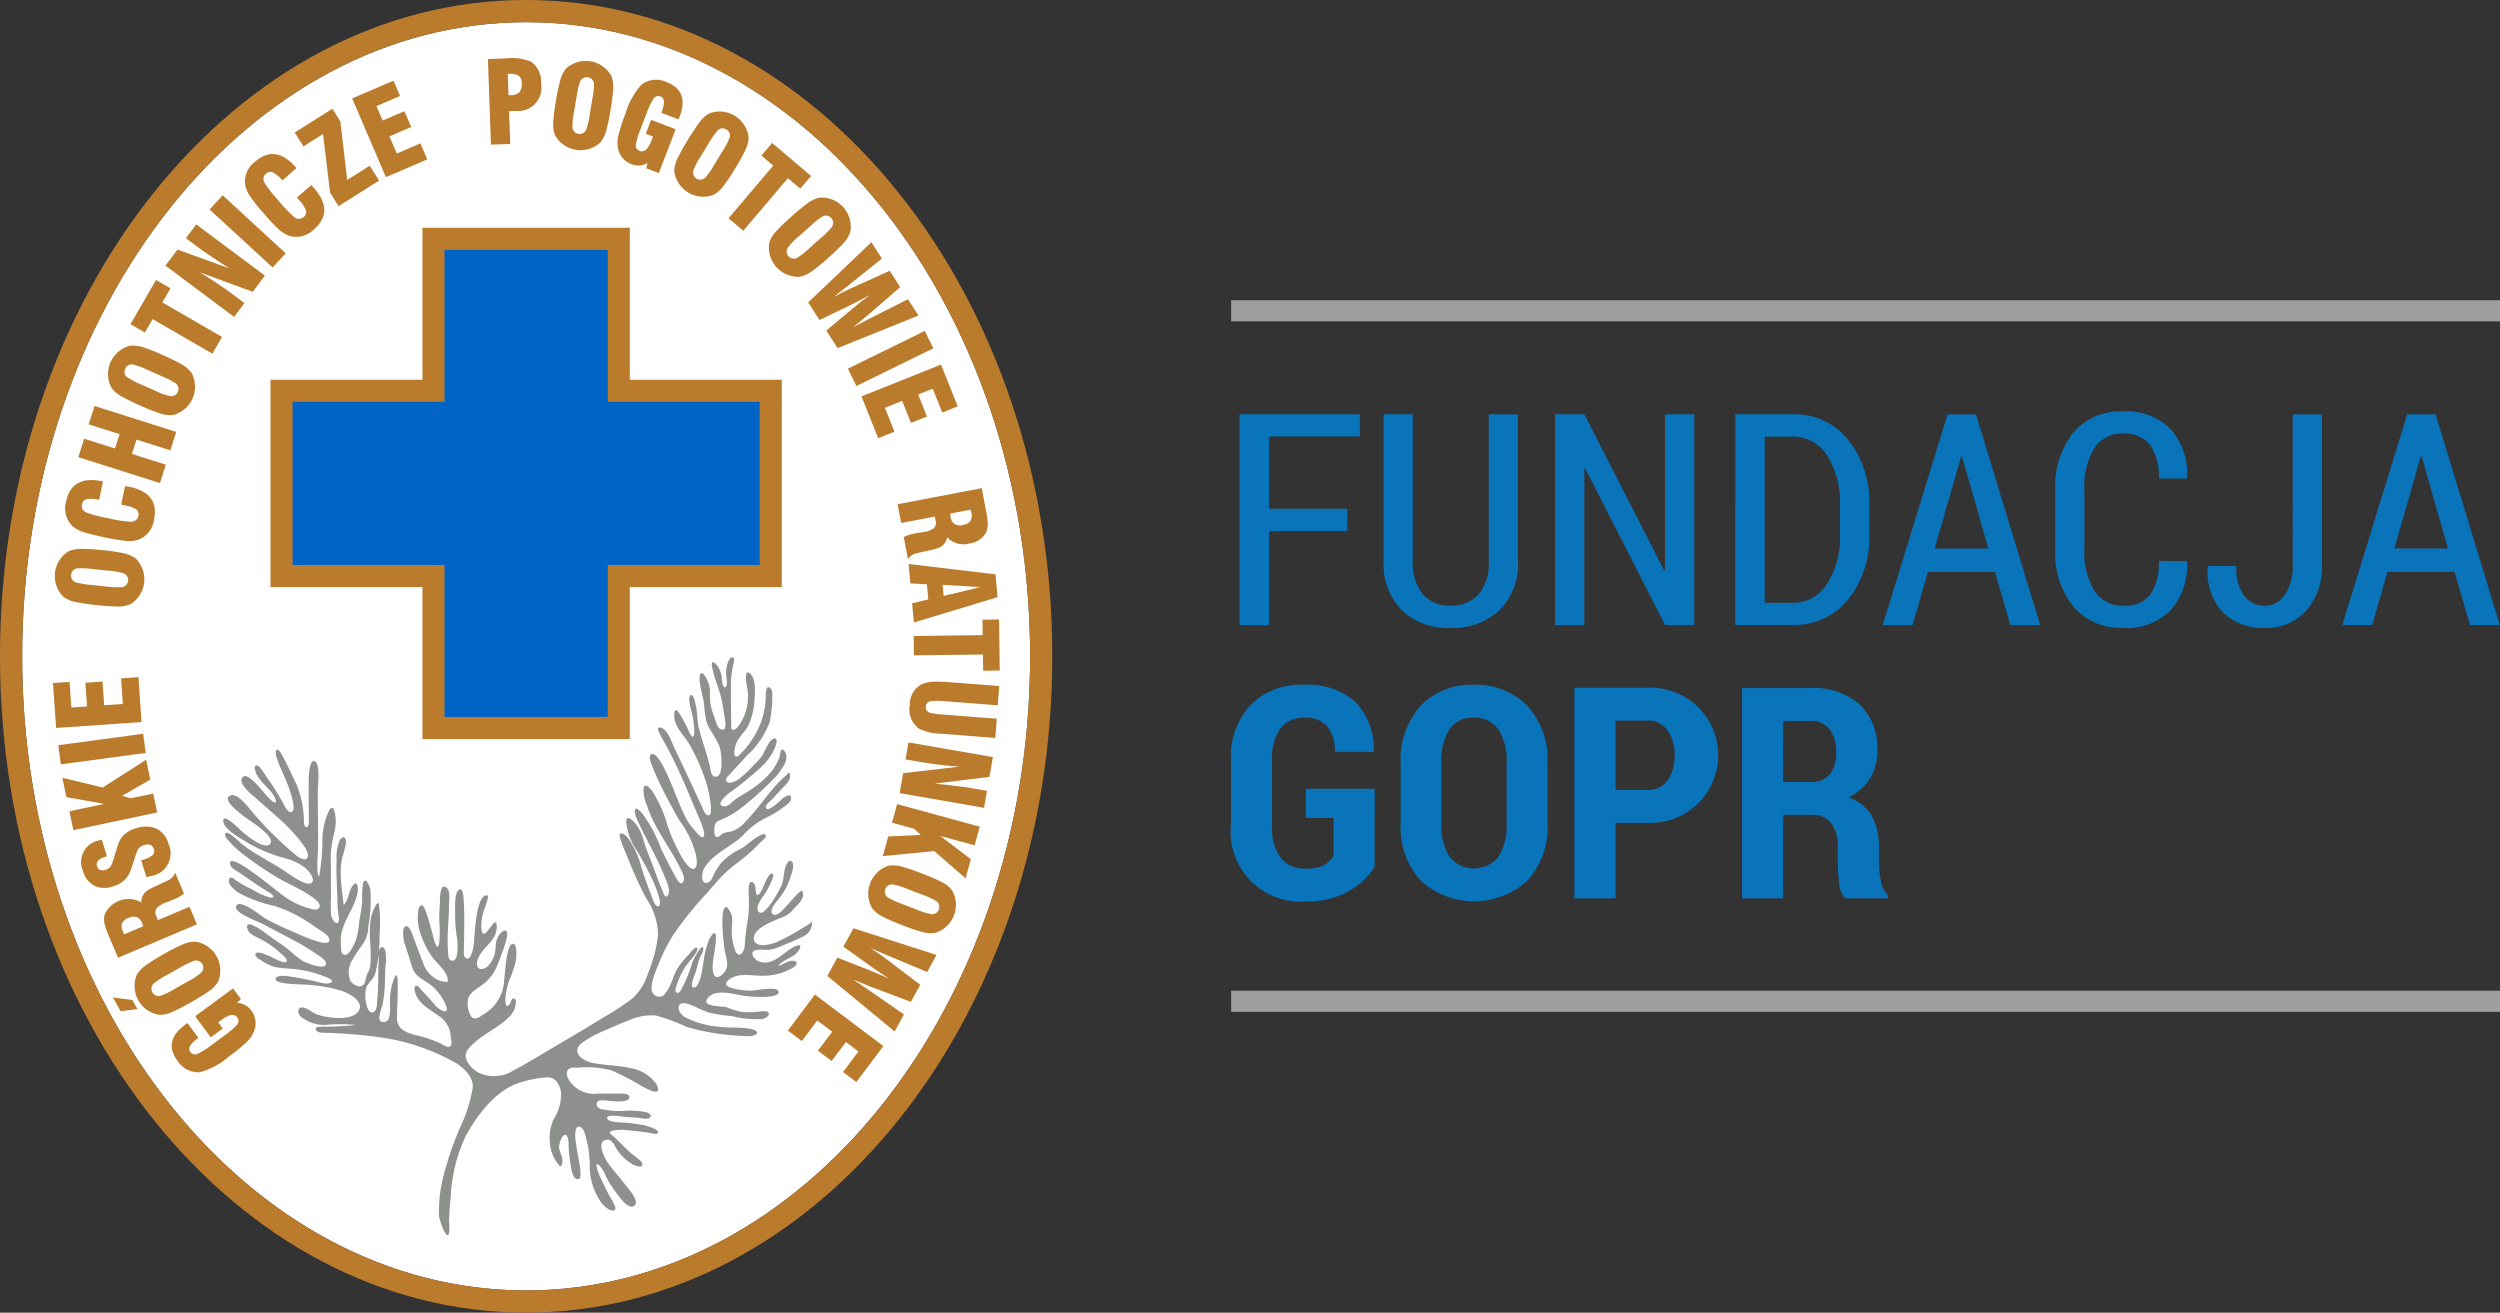 <svg xmlns="http://www.w3.org/2000/svg" width="202.457" height="106.301" viewBox="0 0 202.457 106.301">
  <rect x="0" y="0" width="202.457" height="106.301" fill="#333333" stroke="none"/>
  <g id="Group_2473" data-name="Group 2473" transform="translate(-219.586 -196.132)">
    <path id="Path_3859" data-name="Path 3859" d="M264,199.735c22.5,0,40.813,23.037,40.813,51.354S286.5,302.443,264,302.443s-40.813-23.037-40.813-51.354S241.5,199.735,264,199.735" transform="translate(-1.806 -1.807)" fill="#fff"/>
    <path id="Path_3860" data-name="Path 3860" d="M277.626,274.539V262.233H265.321V247.228h12.305V234.922h15v12.305h12.305v15.006H292.631v12.305Z" transform="translate(-22.934 -19.452)" fill="#0063c6"/>
    <path id="Path_3861" data-name="Path 3861" d="M290.836,234.917v12.305h12.306v13.217H290.836v12.306H277.62V260.439H265.314V247.222H277.62V234.917Zm1.789-1.788H275.832v12.305H263.526v16.794h12.306v12.306h16.793V262.228h12.306V245.434H292.625Z" transform="translate(-22.034 -18.552)" fill="#bb7b2c"/>
    <path id="Path_3862" data-name="Path 3862" d="M262.194,197.929c22.5,0,40.813,23.036,40.813,51.354s-18.308,51.353-40.813,51.353-40.813-23.037-40.813-51.353,18.309-51.354,40.813-51.354m0-1.8c-23.532,0-42.608,23.8-42.608,53.151s19.076,53.15,42.608,53.15,42.609-23.8,42.609-53.15S285.727,196.132,262.194,196.132Z" fill="#bb7b2c"/>
    <path id="Path_3863" data-name="Path 3863" d="M252.436,356.68l.641.865-.307.315a1.439,1.439,0,0,1,1.138.607,1.7,1.7,0,0,1,.315,1.448,2.414,2.414,0,0,1-.687,1.118,13.736,13.736,0,0,1-1.437,1.174,5.9,5.9,0,0,1-2.335,1.264,1.974,1.974,0,0,1-1.819-.922q-1.179-1.593.6-2.91l.1-.077a1.141,1.141,0,0,0,.108-.07l.883,1.193-.067.05c-.6.446-.8.81-.591,1.091a.484.484,0,0,0,.64.135,6.539,6.539,0,0,0,1.145-.737l.936-.693a6.787,6.787,0,0,0,1.029-.861.471.471,0,0,0,.061-.632q-.36-.485-1.264.184c-.119.088-.21.16-.277.216l.364.493-.971.719-1.264-1.707Z" transform="translate(-13.984 -80.508)" fill="#bb7b2c"/>
    <path id="Path_3864" data-name="Path 3864" d="M237.925,353.609l1.569.207.415.735-1.354.172Zm4.119-3.51a15.635,15.635,0,0,1,1.469-.758,2.693,2.693,0,0,1,1.1-.252,2.372,2.372,0,0,1,1.832,3.243,2.611,2.611,0,0,1-.779.8,22.175,22.175,0,0,1-2.892,1.633,2.6,2.6,0,0,1-1.085.255,2.371,2.371,0,0,1-1.832-3.244,2.691,2.691,0,0,1,.784-.809A15.687,15.687,0,0,1,242.044,350.1Zm1.334,1.085-1.093.617a6.09,6.09,0,0,0-1.069.695.588.588,0,0,0,.555.984,6.194,6.194,0,0,0,1.148-.557l1.092-.617a5.571,5.571,0,0,0,1.065-.7.582.582,0,0,0-.551-.975A6.144,6.144,0,0,0,243.378,351.185Z" transform="translate(-9.196 -76.701)" fill="#bb7b2c"/>
    <path id="Path_3865" data-name="Path 3865" d="M242.253,337.9l.713,1.688a3.641,3.641,0,0,1-.839.48q-.153.065-.373.148t-.288.112a1.728,1.728,0,0,0-.734.479.638.638,0,0,0,0,.632l.124.3,2.557-1.081.6,1.424-6.389,2.7-.685-1.621a8.327,8.327,0,0,1-.389-1.061,1.579,1.579,0,0,1-.005-.819,2.112,2.112,0,0,1,2.971-.977,1.179,1.179,0,0,1,.317-.838,4.052,4.052,0,0,1,.863-.491q.93-.431,1.02-.479a1.069,1.069,0,0,0,.531-.592m-3.8,3.671a.829.829,0,0,0-.507.436,1.012,1.012,0,0,0,.1.7c.005.017.019.047.037.091a.7.7,0,0,1,.047.086l1.554-.658c-.009-.021-.021-.051-.038-.09s-.023-.077-.029-.093a.95.95,0,0,0-.454-.552A.939.939,0,0,0,238.457,341.574Z" transform="translate(-8.481 -71.092)" fill="#bb7b2c"/>
    <path id="Path_3866" data-name="Path 3866" d="M237.209,330.551a2.279,2.279,0,0,1,1.686.023,1.93,1.93,0,0,1,.977,1.257,1.842,1.842,0,0,1-1.436,2.573c-.076.023-.2.056-.366.095l-.422-1.367.194-.06a1.865,1.865,0,0,0,.726-.354.455.455,0,0,0,.1-.5c-.1-.34-.369-.445-.792-.314a.855.855,0,0,0-.528.423,7.07,7.07,0,0,0-.259.741q-.2.639-.29.861a2.343,2.343,0,0,1-.339.626,2.194,2.194,0,0,1-1.1.693,1.958,1.958,0,0,1-1.517-.062,1.863,1.863,0,0,1-.906-1.181,1.788,1.788,0,0,1,1.308-2.488l.106-.033a1.05,1.05,0,0,0,.108-.024l.414,1.342-.078.024q-.882.272-.725.782.144.468.718.291a.764.764,0,0,0,.474-.435q.053-.11.269-.818c.137-.452.222-.727.257-.824a2.018,2.018,0,0,1,.362-.642,2.229,2.229,0,0,1,1.06-.634" transform="translate(-6.629 -67.331)" fill="#bb7b2c"/>
    <path id="Path_3867" data-name="Path 3867" d="M236.5,319.539l.338,1.61-2.285,1.318.719.194,1.8-.381.323,1.531-6.787,1.432-.323-1.531,2.816-.594-3.056-.546L229.718,321l3.268.792Z" transform="translate(-5.081 -61.883)" fill="#bb7b2c"/>
    <rect id="Rectangle_3133" data-name="Rectangle 3133" width="6.936" height="1.565" transform="translate(224.304 256.481) rotate(-7.686)" fill="#bb7b2c"/>
    <path id="Path_3868" data-name="Path 3868" d="M235.114,306.125l.252,3.636-6.92.48-.252-3.637,1.343-.093.143,2.075,1.27-.088-.133-1.916,1.389-.1.133,1.916,1.509-.1-.143-2.075Z" transform="translate(-4.317 -55.157)" fill="#bb7b2c"/>
    <path id="Path_3869" data-name="Path 3869" d="M232.349,285.378a15.7,15.7,0,0,1,1.635.237,2.681,2.681,0,0,1,1.038.432,2.371,2.371,0,0,1-.394,3.7,2.6,2.6,0,0,1-1.1.2,22.116,22.116,0,0,1-3.3-.351,2.6,2.6,0,0,1-1.031-.422,2.371,2.371,0,0,1,.394-3.7,2.687,2.687,0,0,1,1.107-.2,15.691,15.691,0,0,1,1.649.113m.454,1.657-1.247-.133a6.108,6.108,0,0,0-1.275-.054.588.588,0,0,0-.119,1.123,6.213,6.213,0,0,0,1.257.214l1.248.133a5.626,5.626,0,0,0,1.274.046.582.582,0,0,0,.119-1.114A6.057,6.057,0,0,0,232.8,287.035Z" transform="translate(-4.459 -44.696)" fill="#bb7b2c"/>
    <path id="Path_3870" data-name="Path 3870" d="M235.376,274.658q2.448.508,2.006,2.641a2.037,2.037,0,0,1-1.264,1.644,2.584,2.584,0,0,1-1.111.087,22.021,22.021,0,0,1-3.252-.674,2.592,2.592,0,0,1-.985-.521,2,2,0,0,1-.512-1.986q.446-2.15,2.921-1.637l.063.013-.308,1.489a2.546,2.546,0,0,0-1-.052.508.508,0,0,0-.391.428.563.563,0,0,0,.4.664,9.379,9.379,0,0,0,1.617.427l.127.026a11.6,11.6,0,0,0,1.749.281q.578-.008.669-.452a.5.5,0,0,0-.186-.556,2.5,2.5,0,0,0-.9-.315l-.3-.061.312-1.506q.12.016.345.062" transform="translate(-5.319 -39.104)" fill="#bb7b2c"/>
    <path id="Path_3871" data-name="Path 3871" d="M240.237,264.183l-.473,1.492-2.744-.869-.368,1.161,2.743.869-.472,1.492-6.613-2.1.472-1.492,2.5.791.368-1.161-2.5-.791.473-1.491Z" transform="translate(-6.381 -33.074)" fill="#bb7b2c"/>
    <path id="Path_3872" data-name="Path 3872" d="M241.51,253.032a15.836,15.836,0,0,1,1.485.724,2.687,2.687,0,0,1,.857.728,2.371,2.371,0,0,1-1.5,3.408,2.618,2.618,0,0,1-1.1-.148,16.1,16.1,0,0,1-1.544-.615,15.832,15.832,0,0,1-1.493-.728,2.6,2.6,0,0,1-.854-.716,2.372,2.372,0,0,1,1.506-3.408,2.716,2.716,0,0,1,1.117.144,15.852,15.852,0,0,1,1.535.61m-.073,1.717-1.147-.507a6.075,6.075,0,0,0-1.2-.441.541.541,0,0,0-.618.349.535.535,0,0,0,.161.684,6.257,6.257,0,0,0,1.133.588l1.147.507a5.57,5.57,0,0,0,1.2.433.582.582,0,0,0,.453-1.025A6.145,6.145,0,0,0,241.437,254.749Z" transform="translate(-8.75 -28.148)" fill="#bb7b2c"/>
    <path id="Path_3873" data-name="Path 3873" d="M244.018,242.288l-.659,1.139,4.838,2.8-.784,1.355-4.838-2.8-.628,1.085-1.166-.674,2.07-3.579Z" transform="translate(-10.629 -22.807)" fill="#bb7b2c"/>
    <path id="Path_3874" data-name="Path 3874" d="M254.516,236.724l-.982,1.314-4.316-1.588a31.422,31.422,0,0,1,2.7,1.8l.939.7-.835,1.119-5.557-4.151.974-1.3,4.2,1.521q-1.79-1.148-2.646-1.789l-.872-.651.836-1.118Z" transform="translate(-13.478 -18.274)" fill="#bb7b2c"/>
    <rect id="Rectangle_3134" data-name="Rectangle 3134" width="1.565" height="6.936" transform="matrix(0.677, -0.736, 0.736, 0.677, 236.559, 213.099)" fill="#bb7b2c"/>
    <path id="Path_3875" data-name="Path 3875" d="M264.973,223.925q1.638,1.887-.007,3.316a2.035,2.035,0,0,1-2,.541,2.6,2.6,0,0,1-.937-.6,16.239,16.239,0,0,1-1.135-1.213,16.077,16.077,0,0,1-1.042-1.294,2.607,2.607,0,0,1-.467-1.012,1.994,1.994,0,0,1,.8-1.889q1.657-1.44,3.314.468l.042.049-1.148,1a2.53,2.53,0,0,0-.76-.646.507.507,0,0,0-.569.1.562.562,0,0,0-.085.77A9.449,9.449,0,0,0,262,224.831l.085.1a11.533,11.533,0,0,0,1.222,1.285.591.591,0,0,0,.806.046.5.5,0,0,0,.188-.555,2.476,2.476,0,0,0-.529-.8l-.2-.23,1.162-1.008c.056.056.135.143.237.258" transform="translate(-19.944 -12.546)" fill="#bb7b2c"/>
    <path id="Path_3876" data-name="Path 3876" d="M274.291,219.617l-3.28,2.066-.689-1.093-.571-4.743-1.587,1-.708-1.124,3.054-1.924.644,1.022.558,4.74,1.821-1.147Z" transform="translate(-24.005 -8.86)" fill="#bb7b2c"/>
    <path id="Path_3877" data-name="Path 3877" d="M282.873,215.613l-3.35,1.436-2.732-6.376,3.35-1.436.53,1.238-1.912.82.5,1.17,1.764-.757.549,1.28-1.765.757.6,1.39,1.912-.82Z" transform="translate(-28.686 -6.572)" fill="#bb7b2c"/>
    <path id="Path_3878" data-name="Path 3878" d="M303.146,207.639a1.884,1.884,0,0,1-2.037,2.223l-.552.019.093,2.655-1.563.055-.245-6.931,1.528-.055a3.941,3.941,0,0,1,1.955.263,1.977,1.977,0,0,1,.821,1.771m-1.567-.032a.721.721,0,0,0-.249-.592,1.2,1.2,0,0,0-.745-.153l-.135,0,.06,1.724a1.768,1.768,0,0,0,.206,0,.908.908,0,0,0,.678-.249A1.048,1.048,0,0,0,301.579,207.607Z" transform="translate(-39.743 -4.747)" fill="#bb7b2c"/>
    <path id="Path_3879" data-name="Path 3879" d="M314.094,210a15.8,15.8,0,0,1-.337,1.617,2.7,2.7,0,0,1-.5,1.012,2.372,2.372,0,0,1-3.673-.622,2.632,2.632,0,0,1-.128-1.108,16.474,16.474,0,0,1,.216-1.647,15.957,15.957,0,0,1,.339-1.627,2.584,2.584,0,0,1,.485-1,2.37,2.37,0,0,1,3.673.621,2.7,2.7,0,0,1,.135,1.117,16,16,0,0,1-.214,1.639m-1.683.351.209-1.236a6.1,6.1,0,0,0,.134-1.269.588.588,0,0,0-1.114-.188,6.233,6.233,0,0,0-.291,1.241l-.208,1.237a5.608,5.608,0,0,0-.126,1.27.582.582,0,0,0,1.105.186A6.171,6.171,0,0,0,312.412,210.351Z" transform="translate(-45.065 -4.946)" fill="#bb7b2c"/>
    <path id="Path_3880" data-name="Path 3880" d="M323.238,216.652l-1.005-.385.088-.431a1.437,1.437,0,0,1-1.285.1,1.7,1.7,0,0,1-1.044-1.052,2.4,2.4,0,0,1-.021-1.312,13.663,13.663,0,0,1,.579-1.763,5.9,5.9,0,0,1,1.289-2.322,1.975,1.975,0,0,1,2.029-.2q1.851.71,1.06,2.776c-.009.023-.025.063-.046.121s-.044.089-.054.117l-1.386-.531.03-.077q.4-1.051-.088-1.238a.483.483,0,0,0-.612.231,6.527,6.527,0,0,0-.568,1.237l-.417,1.087a6.954,6.954,0,0,0-.4,1.28.472.472,0,0,0,.288.566q.565.215.967-.835c.052-.138.092-.248.117-.331l-.573-.219.432-1.128,1.985.76Z" transform="translate(-50.299 -6.504)" fill="#bb7b2c"/>
    <path id="Path_3881" data-name="Path 3881" d="M334.039,218.82a15.831,15.831,0,0,1-.914,1.377,2.692,2.692,0,0,1-.836.755,2.37,2.37,0,0,1-3.179-1.941,2.582,2.582,0,0,1,.291-1.075,22.117,22.117,0,0,1,1.73-2.835,2.615,2.615,0,0,1,.823-.751,2.371,2.371,0,0,1,3.18,1.941,2.713,2.713,0,0,1-.289,1.088,16.283,16.283,0,0,1-.807,1.441m-1.694-.3.654-1.07a6.048,6.048,0,0,0,.594-1.129.541.541,0,0,0-.263-.659.535.535,0,0,0-.7.071,6.113,6.113,0,0,0-.731,1.044l-.654,1.071a5.571,5.571,0,0,0-.588,1.133.582.582,0,0,0,.956.583A6.011,6.011,0,0,0,332.345,218.522Z" transform="translate(-54.922 -9.037)" fill="#bb7b2c"/>
    <path id="Path_3882" data-name="Path 3882" d="M343.732,223.055l-1-.851-3.616,4.261-1.193-1.012,3.617-4.262-.956-.811.871-1.027,3.152,2.675Z" transform="translate(-59.339 -11.644)" fill="#bb7b2c"/>
    <path id="Path_3883" data-name="Path 3883" d="M349.254,233.08a15.647,15.647,0,0,1-1.276,1.051,2.7,2.7,0,0,1-1.018.479,2.371,2.371,0,0,1-2.477-2.783,2.607,2.607,0,0,1,.593-.944,15.932,15.932,0,0,1,1.2-1.151,16.169,16.169,0,0,1,1.282-1.057,2.587,2.587,0,0,1,1.006-.478,2.369,2.369,0,0,1,2.476,2.782,2.7,2.7,0,0,1-.593.956,16.176,16.176,0,0,1-1.193,1.144m-1.532-.779.937-.834a6.123,6.123,0,0,0,.9-.906.588.588,0,0,0-.75-.844,6.174,6.174,0,0,0-1,.786l-.938.835a5.569,5.569,0,0,0-.891.912.582.582,0,0,0,.745.837A6.1,6.1,0,0,0,347.722,232.3Z" transform="translate(-62.593 -16.066)" fill="#bb7b2c"/>
    <path id="Path_3884" data-name="Path 3884" d="M359.8,241.417l-6.551,2.637-.914-1.421,2.216-1.858q.5-.417,1.316-1.025-.795.436-1.487.776l-2.593,1.254-.918-1.428,5.113-4.873.851,1.324-2.647,2.124q-.8.644-1.26.99.743-.413,1.441-.725l3.1-1.4.851,1.324-2.565,2.22q-.091.08-1.256,1.03.8-.428,1.4-.733l3.049-1.537Z" transform="translate(-65.831 -19.731)" fill="#bb7b2c"/>
    <rect id="Rectangle_3135" data-name="Rectangle 3135" width="6.936" height="1.565" transform="matrix(0.898, -0.44, 0.44, 0.898, 288.25, 225.986)" fill="#bb7b2c"/>
    <path id="Path_3885" data-name="Path 3885" d="M360.876,261.31l-1.353-3.385,6.441-2.575,1.353,3.385-1.251.5-.772-1.932-1.182.472.713,1.784-1.293.516-.713-1.783-1.4.562.772,1.931Z" transform="translate(-70.172 -29.695)" fill="#bb7b2c"/>
    <path id="Path_3886" data-name="Path 3886" d="M366.225,281.192l-.342-1.8a3.633,3.633,0,0,1,.921-.294c.109-.02.24-.042.4-.066s.257-.04.306-.049a1.718,1.718,0,0,0,.818-.314.636.636,0,0,0,.132-.618l-.06-.315-2.727.519-.29-1.519,6.814-1.3.33,1.729a8.259,8.259,0,0,1,.157,1.12,1.564,1.564,0,0,1-.168.8,1.784,1.784,0,0,1-1.316.83,1.807,1.807,0,0,1-1.8-.5,1.172,1.172,0,0,1-.485.753,4.036,4.036,0,0,1-.948.3q-1,.227-1.1.254a1.072,1.072,0,0,0-.643.467m4.483-2.79a.826.826,0,0,0,.587-.32,1.016,1.016,0,0,0,.053-.707c0-.018-.009-.05-.017-.1a.648.648,0,0,1-.028-.094l-1.658.315c0,.023.01.055.019.1a.754.754,0,0,0,.008.1.75.75,0,0,0,1.036.708Z" transform="translate(-73.108 -39.77)" fill="#bb7b2c"/>
    <path id="Path_3887" data-name="Path 3887" d="M367.6,292.485l-.139-1.558,1.306-.313-.11-1.222-1.341-.076-.14-1.568,7.038.835.166,1.851Zm2.41-2.153,2.974-.712-3.054-.182Z" transform="translate(-74.008 -45.941)" fill="#bb7b2c"/>
    <path id="Path_3888" data-name="Path 3888" d="M373.63,300.915l-.016-1.316-5.59.069L368,298.1l5.589-.069-.015-1.253,1.346-.017.051,4.134Z" transform="translate(-74.426 -50.463)" fill="#bb7b2c"/>
    <path id="Path_3889" data-name="Path 3889" d="M369.872,311.071a4.17,4.17,0,0,1-1.745-.4,1.9,1.9,0,0,1-.758-1.931,1.827,1.827,0,0,1,.99-1.69,2.836,2.836,0,0,1,1.051-.195q.455-.011,1.475.068l3.724.286-.12,1.561-4.332-.334a4.54,4.54,0,0,0-1.092,0,.459.459,0,0,0-.4.45.432.432,0,0,0,.316.479,4.45,4.45,0,0,0,1.006.149l4.424.34-.121,1.56Z" transform="translate(-74.101 -55.521)" fill="#bb7b2c"/>
    <path id="Path_3890" data-name="Path 3890" d="M365.725,320.837l.281-1.616,4.569-.534a31.768,31.768,0,0,1-3.22-.382l-1.154-.2.24-1.375,6.834,1.191-.279,1.6-4.44.544q2.116.215,3.17.4l1.073.187-.24,1.374Z" transform="translate(-73.282 -60.475)" fill="#bb7b2c"/>
    <path id="Path_3891" data-name="Path 3891" d="M363,330.955l.434-1.586,2.637-.127-.552-.5-1.779-.487.413-1.509,6.69,1.832-.414,1.509-2.776-.759,2.469,1.882-.423,1.544-2.544-2.2Z" transform="translate(-71.915 -65.497)" fill="#bb7b2c"/>
    <path id="Path_3892" data-name="Path 3892" d="M363.327,341.532a15.79,15.79,0,0,1-1.518-.653,2.694,2.694,0,0,1-.891-.687,2.371,2.371,0,0,1,1.341-3.476,2.6,2.6,0,0,1,1.11.1,15.987,15.987,0,0,1,1.571.54,16.216,16.216,0,0,1,1.527.656,2.6,2.6,0,0,1,.886.676,2.372,2.372,0,0,1-1.342,3.475,2.7,2.7,0,0,1-1.122-.091,15.7,15.7,0,0,1-1.563-.535m-.009-1.719,1.17.452a6.028,6.028,0,0,0,1.216.383.588.588,0,0,0,.407-1.053,6.271,6.271,0,0,0-1.159-.533l-1.171-.451a5.5,5.5,0,0,0-1.219-.375.582.582,0,0,0-.4,1.045A6.1,6.1,0,0,0,363.318,339.813Z" transform="translate(-70.686 -70.484)" fill="#bb7b2c"/>
    <path id="Path_3893" data-name="Path 3893" d="M359.426,355.28l-5.447-4.5.812-1.481,2.69,1.059q.6.239,1.529.665-.763-.488-1.391-.934l-2.342-1.679.817-1.489,6.724,2.164-.756,1.38-3.131-1.311q-.949-.4-1.472-.634.719.455,1.327.919L361.5,351.5l-.756,1.381-3.175-1.194q-.114-.042-1.506-.612.758.5,1.315.883l2.806,1.943Z" transform="translate(-67.392 -75.616)" fill="#bb7b2c"/>
    <path id="Path_3894" data-name="Path 3894" d="M347.564,360.605l2.191-2.913,5.544,4.168-2.19,2.913-1.077-.809,1.25-1.663-1.017-.765-1.155,1.535L350,362.235l1.154-1.535-1.208-.909-1.251,1.663Z" transform="translate(-64.175 -81.015)" fill="#bb7b2c"/>
    <path id="Path_3895" data-name="Path 3895" d="M297.52,308.547c-.078.085-.242.243-.366.233-.244-.019-.156-.235-.161-.431s-.015-.382-.017-.572c-.013-.755-.015-1.509-.014-2.263a8.53,8.53,0,0,1,.144-1.83,2.154,2.154,0,0,0,.112-.652c-.109-.206-.271-.111-.386.047a2.291,2.291,0,0,0-.24,1.359c.006.141.157.927-.137.9-.241-.021-.214-.893-.29-1.11a2.054,2.054,0,0,0-.5-.854c-.372-.243-.239.251-.187.5.183.885.583,1.708.758,2.594.1.53.177,1.065.262,1.6.047.293.065.936-.44.618-.241-.152-.4-.853-.5-1.107a4.131,4.131,0,0,1-.295-1.653,2.3,2.3,0,0,0-.327-1.371c-.053-.084-.228-.437-.394-.353-.132.068-.119.518-.118.618a13.76,13.76,0,0,0,.31,1.518c.066.5.1,1,.184,1.5.178,1,1.046,1.678,1.207,2.668.067.415.256,2.148-.439,2.074-.368-.039-.373-.624-.447-.921-.141-.567-.313-1.12-.488-1.677-.145-.463-.286-.931-.4-1.4-.144-.611-.085-1.248-.254-1.85-.042-.149-.131-.814-.37-.76-.328.072.007,1.179.042,1.342a6.4,6.4,0,0,1,.225,1.684c-.038.622-.285.278-.439-.093a9.6,9.6,0,0,0-.594-1.167c-.212-.362-.559-.939-.592-.177-.043.988.846,1.691,1.287,2.491a16.9,16.9,0,0,1,1.33,3.078c.09.287.765,2.978.006,2.524-.192-.116-.326-.554-.416-.738-.181-.375-.352-.757-.528-1.135-.541-1.157-1.08-2.315-1.635-3.465-.229-.472-.539-1.48-1.043-1.678-.6-.237-.173.48-.051.7.194.357.394.714.585,1.074.877,1.652,1.568,3.372,2.3,5.092.141.334.922,2,.436,1.977-.159-.008-.5-.44-.594-.536a4.877,4.877,0,0,1-.848-1.256c-.655-1.357-1.093-2.858-1.842-4.165-.113-.2-.481-.817-.755-.784-.45.053-.03.939.054,1.155a23.838,23.838,0,0,0,1.163,2.452c.324.614.639,1.231,1.006,1.821a7.915,7.915,0,0,1,1.3,2.718c.042.253.221,1.066-.2,1.156-.28.061-.71-.592-.837-.773a13.794,13.794,0,0,1-1.25-2.711,10.472,10.472,0,0,0-1.241-2.81c-.238-.29-.59-.724-.714-.211a3.211,3.211,0,0,0,.31,1.447c.563,1.758,1.785,3.245,2.607,4.891.149.3.455.81.325,1.147-.208.533-.55-.173-.685-.413-.4-.714-.775-1.45-1.129-2.189a11.494,11.494,0,0,0-1.478-2.8c-.05-.057-.431-.527-.564-.452-.3.17.236,1.181.32,1.36.433.936.944,1.837,1.393,2.766.206.426.4.855.581,1.3.14.349.548,1.152.321,1.538-.242.411-.387-.137-.488-.371-.213-.494-.4-1-.579-1.5-.293-.806-.632-1.6-.9-2.409a3.74,3.74,0,0,0-.73-1.542c-.255-.272-.7-.654-.707-.085a5.01,5.01,0,0,0,.956,2.477c.421.741.835,1.495,1.194,2.269.1.216.98,2.208.378,2.105-.249-.042-.516-.99-.6-1.19a20.6,20.6,0,0,1-.709-2.035,7.369,7.369,0,0,0-.51-1.359c-.174-.331-.584-1.177-.989-1.3-.438-.132-.178.44-.108.652.188.569.44,1.118.661,1.674a29.489,29.489,0,0,0,1.385,2.967,5.4,5.4,0,0,1,.922,2.913,11.156,11.156,0,0,1-.806,3.083,4.554,4.554,0,0,1-1.248,2.033,19.226,19.226,0,0,1-2.322,1.533c-1.367.841-2.748,1.656-4.131,2.469-1.1.648-2.191,1.33-3.324,1.92a2.889,2.889,0,0,1-2.712.1,2.113,2.113,0,0,1-.972-1.036c-.2-.565.142-.9.523-1.269.853-.819,1.96-1.275,2.82-2.088a1.817,1.817,0,0,0,.658-1.267c0-.122.044-.213-.1-.3-.257-.159-.266.211-.367.366-.329.5-.393,0-.379-.36a5.6,5.6,0,0,1,.364-1.654,7.037,7.037,0,0,0,.5-1.553c.02-.192.122-1.328-.288-1.262-.524.085-.617,2.627-.684,3.032a3.323,3.323,0,0,1-1.608,2.643c-.322.193-.71.569-1.037.231a1.953,1.953,0,0,1-.252-1.512c.2-.541.885-.864,1.308-1.209a3.448,3.448,0,0,0,1.023-1.414c.184-.445.359-.9.516-1.353.07-.2.442-1.229.25-1.433-.22-.233-.588.26-.687.437-.261.463-.145.983-.294,1.467-.12.389-.458,1.008-.88,1.126-.525.147-.613-.366-.479-.745.352-1,1.587-1.518,1.546-2.7s-1.043,1.5-1.235.281a3.851,3.851,0,0,1,.225-1.635c.032-.086.415-1.091.274-1.127-1.01-.249-1.052,3.612-1.143,4.1-.038.212-.263,1.4-.713.869-.119-.142-.067-.5-.066-.662,0-.443.022-.885.022-1.328,0-.825.021-1.661-.034-2.485-.015-.214-.021-1.211-.4-.961-.4.262-.28,1.632-.3,2.011a11.382,11.382,0,0,0,.131,1.761,4.746,4.746,0,0,1,.033,1.432c-.048.227-.142.591-.447.536s-.273-.528-.294-.787c-.1-1.232.073-2.485.08-3.72,0-.349.107-1.1-.146-1.348-.613-.612-.575.882-.588,1.1-.031.524-.059,1.04-.054,1.565a9.055,9.055,0,0,1-.007,1.774c-.156.8-.41-.277-.488-.562-.158-.58-.3-1.165-.5-1.735-.1-.294-.363-1.2-.672-.528a3.925,3.925,0,0,0,.206,2.21,6.837,6.837,0,0,0,.843,1.66c.354.549,1.239,1.2,1.3,1.867.024.256.031.24-.279.209a1.9,1.9,0,0,1-.79-.307,2.3,2.3,0,0,1-.932-1.26c-.255-.61-.471-1.235-.709-1.853-.086-.223-.389-1.345-.779-1.009-.227.2-.07,1.129,0,1.345.2.612.407,1.208.586,1.833.233.812.846,1.017,1.476,1.476a4.015,4.015,0,0,1,1.292,1.722c.31.822-.555.336-.839,0-.362-.431-.744-.842-1.132-1.249-.1-.106-.3-.408-.438-.376-.3.07-.066.643,0,.794.3.706,1.16,1.177,1.752,1.61a2.114,2.114,0,0,1,1.037,1.7c.014.155.124.645-.012.778-.217.21-.641-.124-.837-.217a10.645,10.645,0,0,0-2.036-.673c-.682-.17-1.381-.455-1.469-1.229-.038-.328.2-3.577-.047-3.617-.106-.018-.344.755-.37.847a5.994,5.994,0,0,0-.149,1.535,2.905,2.905,0,0,1-.1,1.153c-.179.347-.724.377-.771-.076a4.286,4.286,0,0,1,.253-1,8.9,8.9,0,0,0,.191-1.393c.031-.563.037-1.128.053-1.692a4.135,4.135,0,0,0,0-1.358c-.081-.222-.228-.408-.42-.187s-.106.922-.123,1.194c-.057.963,0,1.92-.105,2.881-.031.274.007.854-.237,1.044-.389.3-.61-.347-.652-.613a2.644,2.644,0,0,1,0-1.358c.19-.419.584-.653.725-1.123a12.414,12.414,0,0,0,.339-3.082,11.467,11.467,0,0,0-.061-2.6c-.258-.079-.6,1-.639,1.193a8.538,8.538,0,0,0-.056,1.964,13.36,13.36,0,0,1,.02,1.847,2.254,2.254,0,0,1-.258.737c-.108.243-.128.658-.3.855-.3.353-.922-.021-1.088-.356a1.88,1.88,0,0,1,.209-1.681c.274-.52.627-.944.941-1.435a2.492,2.492,0,0,0,.328-1.247,12.356,12.356,0,0,0,.171-2.937c-.041-.25-.37-1.165-.591-.578a6.336,6.336,0,0,0-.073,1.377,11.343,11.343,0,0,1-.234,1.649,6.859,6.859,0,0,1-.294,1.651c-.146.291-.444,1.065-.821,1.141-.458.092-.366-.762-.386-1.068-.09-1.41,1.126-2.622,1.361-3.992.074-.431-.043-1.111-.462-.442-.287.456-.271,1.076-.67,1.474-.095-.877-.229-1.753-.246-2.637a5.208,5.208,0,0,1,.2-1.444c.074-.288.352-1.012.176-1.3-.155-.248-.347-.025-.458.16a3.442,3.442,0,0,0-.244,1.532c-.041,1.038.035,2.074.059,3.112.007.32.018.638.041.958.011.16.162.852.042,1-.254.309-.554-.378-.584-.557a11.98,11.98,0,0,1-.005-1.578c-.02-.8-.02-1.6-.01-2.4a8.256,8.256,0,0,1,.21-2.478,3.768,3.768,0,0,0,.139-1.654c-.052-.351-.172-.87-.495-.385a5.8,5.8,0,0,0-.547,2.564,15.6,15.6,0,0,1-.268,2.776c-.254-.046-.086-2.036-.082-2.347.017-1.5-.029-3-.02-4.5,0-.395.047-.787.054-1.181.005-.286,0-1.048-.242-1.242-.516-.407-.552,1.307-.554,1.605-.005.794,0,1.587.008,2.38,0,.323.022.654,0,.976-.039.46-.341.437-.39-.015a8.288,8.288,0,0,0-.586-3.087c-.36-.7-.664-1.441-1.048-2.134-.054-.1-.325-.7-.51-.708-.258,0-.087.588-.041.724.346,1.027.891,1.945,1.169,3.007.061.235.3,1.042.1,1.248-.317.336-.686-.5-.784-.682a20.02,20.02,0,0,0-1.316-2.067,6.778,6.778,0,0,0-.54-.778c-.259-.273-.537-.248-.391.257.241.828,1.084,1.312,1.506,2.023.135.228.351.752-.09.474a6.114,6.114,0,0,1-.814-.87c-.22-.227-1.268-1.578-1.64-1.086-.405.537.9,1.492,1.2,1.768.513.473,1.046.92,1.564,1.387a13.968,13.968,0,0,1,1.873,1.928c.226.3.664.8.671,1.2.01.593-.624.282-.9.072a28.039,28.039,0,0,1-3.6-3.56c-.342-.371-1.175-1.579-1.8-1.321-.814.333,1.193,1.73,1.394,1.876.336.244,2.232,1.434,1.868,2-.4.629-2.023-.73-2.317-.99-.152-.133-1.642-1.667-1.49-.755.114.68,1.546,1.414,2.062,1.745a12.43,12.43,0,0,0,3.042,1.222,4.674,4.674,0,0,1,1.458.7c.249.2.861.848.64,1.2-.354.557-2.1-.815-2.4-1-.8-.5-1.634-.961-2.437-1.461a11.372,11.372,0,0,1-.949-.69,7.61,7.61,0,0,0-.932-.773c-.438-.23-.407.167-.182.447a8.6,8.6,0,0,0,1.2,1.15,26.313,26.313,0,0,0,2.61,1.8c.948.606,2.017,1.01,2.944,1.647.209.143,1.016.65.652,1.021-.13.132-.385.083-.549.048a6.554,6.554,0,0,1-2.506-1.234c-.922-.721-1.814-1.454-2.793-2.1-.145-.1-1.531-1.04-1.3-.249.085.3.556.51.8.677q.6.416,1.2.829c.395.27.8.51,1.206.767.28.178.465.434.02.377a5.04,5.04,0,0,1-1.351-.6,12.535,12.535,0,0,1-1.4-.777c-.139-.094-.311-.323-.5-.207-.151.094-.087.377-.026.506a2.437,2.437,0,0,0,.9.786,10.988,10.988,0,0,0,2.765.98,11.532,11.532,0,0,1,3.27,1.7c.3.218.92.512,1.084.854.224.468-.265.469-.587.4a12.876,12.876,0,0,1-2.215-.842,21.845,21.845,0,0,1-2.336-1.108c-.325-.187-2.082-1.665-2.359-.992-.221.537,1.755,1.222,2.172,1.445.86.457,1.723.908,2.583,1.365a14.869,14.869,0,0,1,1.442.861c.209.144,1.065.633,1.083.929.043.685-1.689-.044-1.94-.195a9.059,9.059,0,0,1-1-.807c-.52-.424-1.083-.779-1.625-1.172-.188-.137-2.163-1.688-1.785-.542.138.42.74.605,1.091.8a7.942,7.942,0,0,1,1.555,1.1c.077.07.673.533.484.718s-1.136-.377-1.328-.449c-.163-.06-.855-.39-1.053-.281-.365.2.167.5.35.614a4.072,4.072,0,0,0,1.139.547,12.188,12.188,0,0,0,1.422.14,9.354,9.354,0,0,1,2.773.7c.248.112.642.278.233.444-.339.138-1.008-.1-1.349-.17-.511-.1-1.02-.226-1.536-.3-.286-.042-1.295-.265-1.495.079-.282.486,1.9.5,2.173.512a13.124,13.124,0,0,1,3.024.473c.667.191,2.267,1,1.329,1.867-.656.609-2.435.351-3.189.089-.375-.131-.682-.457-1.065-.546-.521-.12-.57.363-.284.691a2.958,2.958,0,0,0,2.266.679,13.415,13.415,0,0,1,2.258.024,24.35,24.35,0,0,1-2.729.139c-.22.017-.659-.02-.534.261.114.256.554.224.78.236a41.977,41.977,0,0,1,4.432.366,17.365,17.365,0,0,1,6.111,2.075c.672.412,1.469,1.179,1.368,2.034a12.181,12.181,0,0,1-.883,2.9,25.607,25.607,0,0,0-1.532,4.428,11.339,11.339,0,0,0-.31,3.048c.025.285.56,1.886.789,1.459a3.281,3.281,0,0,0,.018-1.012q.038-1.064.148-2.125a12.924,12.924,0,0,1,1.217-4.841c.864-1.576,2.269-3.459,3.994-4.16a8.894,8.894,0,0,1,2.549-.558c.711-.053,1,.49,1.162,1.13a3.745,3.745,0,0,1-.622,2.3,3.9,3.9,0,0,0-.232,2.239,3.111,3.111,0,0,0,.456,1.116c.21.327.426.656.508.08.068-.473-.256-.8-.264-1.242,0-.218.227-1.089.553-.957.259.1.216.973.231,1.181a12.637,12.637,0,0,0,.193,1.492c.053.27.131.782.454.885s.316-.288.3-.551c-.048-.782-.275-1.551-.356-2.33a2.729,2.729,0,0,1-.017-1.146c.193-.458.545-.106.679.2a8.929,8.929,0,0,1,.446,2.9,5.082,5.082,0,0,0,.76,2.568,2,2,0,0,0,.886.87c.313.107.478.057.407-.265a4.566,4.566,0,0,0-.466-.888c-.22-.432-.438-.866-.636-1.308a4.9,4.9,0,0,1-.37-.949c-.049-.229-.091-.415.2-.2a3.043,3.043,0,0,1,.544.922,7.743,7.743,0,0,0,.632,1.035c.22.286,1.088,1.646,1.6,1.345.588-.345-.466-1.45-.677-1.733-.461-.619-1-1.177-1.439-1.814-.245-.359-1-1.834.026-1.84.384,0,.592.6.779.862A3.846,3.846,0,0,0,289.055,344c.224.105.765.294.731-.053-.025-.257-.658-.669-.84-.821-.534-.446-.988-.961-1.5-1.428-.227-.207-.491-.311-.1-.446a3.464,3.464,0,0,1,1.223-.041c.567.033,1.13.121,1.693.192.132.016.566.151.7.075.5-.29-1.03-.685-1.135-.7-.5-.085-1-.14-1.5-.192a4.541,4.541,0,0,1-1.122-.119c-.272-.11-.406-.324-.071-.417a3.81,3.81,0,0,1,1.055.061c.407.026.815.05,1.221.084.227.019.857.2,1.014-.046.338-.539-1.557-.53-1.829-.534a6.9,6.9,0,0,1-2.208-.134c-.2-.082-.41-.338-.246-.563.191-.262.971-.064,1.232-.055s1.126.07,1.3-.181c.227-.333-.212-.424-.429-.434-.66-.033-1.328.013-1.99-.012a2.434,2.434,0,0,1-2.2-.81c-.225-.271-.569-.8-.26-1.145.175-.2.551-.134.8-.14a7.6,7.6,0,0,1,2.679.218,18.918,18.918,0,0,1,2.355,1.215c.384.195,1.813,1.052,1.348-.023a3.152,3.152,0,0,0-2.077-1.36c-1.039-.247-2.128-.225-3.174-.444-.743-.156-1.745-.833-.858-1.592a8.548,8.548,0,0,1,1.922-1.041c.617-.291,1.252-.553,1.889-.8a4.5,4.5,0,0,1,2.193-.4,15.408,15.408,0,0,1,2.488.922,18.746,18.746,0,0,0,4.512.732,3.112,3.112,0,0,0,.767.005c.533-.087.618-.4.035-.544-.832-.2-1.794-.083-2.649-.2a7.245,7.245,0,0,1-2.766-.77c-.786-.47-.735-1.424.3-1.058.536.19,1.027.49,1.57.663a11.815,11.815,0,0,0,1.907.3,8.391,8.391,0,0,0,2.411.247c.207-.034.795-.28.51-.571-.146-.149-.753-.024-.933-.016a8.419,8.419,0,0,1-1.176.008,6.661,6.661,0,0,1-1.23-.383c-.375-.11-2.308-.01-1.422-.862.666-.64,2.115-.156,2.894-.058.375.047,2.711.278,2.739-.311.025-.537-1.945-.1-2.281-.11-.383-.015-2.749-.145-1.713-.92.736-.55,1.746-.288,2.606-.292a4.845,4.845,0,0,0,2.616-.691c.277-.22.356-.465-.031-.515-.437-.056-.838.332-1.245.414.308-.419.97-.619,1.377-.926.238-.18.768-.929.111-.7-1.011.354-1.833,1.756-3.082,1.238-.43-.177-.768-.815-.142-.908.361-.053.734.033,1.1-.025a4.432,4.432,0,0,0,.962-.315c.561-.231,1.138-.466,1.679-.74a1.233,1.233,0,0,0,.747-1.227c-.006.119-.811.55-.914.617a18.184,18.184,0,0,1-1.754.968c-.475.238-1.951.686-2.047-.167s1.59-1.458,2.211-1.72a2.021,2.021,0,0,0,.945-.629c.282-.33.88-.813.832-1.294-.04-.4-.211-.237-.427-.027-.37.36-.686.773-1.049,1.141-.175.177-.738.844-1.029.465-.224-.292.329-.929.483-1.126a5.2,5.2,0,0,0,.859-1.427c.115-.314.505-1.268.3-1.585-.158-.242-.334-.1-.448.1-.292.514-.2,1.263-.46,1.82-.171.364-1.392,2.673-1.849,2.056-.307-.415.41-1.234.619-1.578.072-.12.826-1.435.509-1.493-.366-.068-.761,1.227-.882,1.414-.614.943-.35-.394-.62-.636-.476-.425-.422.671-.419.9a9.294,9.294,0,0,1-.1,2.291,14.289,14.289,0,0,0-.207,1.853c-.047.446-.372,1.1-.739.506a4.6,4.6,0,0,1-.3-2.105,3.31,3.31,0,0,0-.01-.813c-.038-.143-.318-.724-.47-.7-.553.076-.18,3.123-.1,3.549.133.715.438,1.339-.2,1.914-.684.612-.823-.254-.782-.779.053-.68.22-1.351.261-2.027.059-.986-.378-.441-.609.119a7.475,7.475,0,0,0-.407,1.742c-.051.311-.269,2.048-.773,2-.39-.035.108-1.108.168-1.3.1-.326.173-.659.272-.985.069-.228.387-.681.331-.913-.105-.428-.818.956-.885,1.138a11.084,11.084,0,0,1-.89,2.2c-.069.108-.224.4-.409.253-.166-.134.011-.523.062-.685a5.562,5.562,0,0,1,1.079-1.916c.083-.1.788-.924.5-1.022-.173-.059-.585.508-.676.6a6.687,6.687,0,0,0-.87,1.082c-.349.564-.455,1.229-.822,1.778-.144.214-.266.449-.531.505a.631.631,0,0,1-.689-.352c-.232-.561.265-1.674.463-2.192a15.281,15.281,0,0,1,1.161-2.334,27.062,27.062,0,0,1,2.953-3.665,15.427,15.427,0,0,1,1.518-1.648c.512-.448,1.071-.843,1.594-1.277.381-.318.721-.675,1.071-1.025.142-.141.609-.46.364-.63-.13-.09-.288.019-.4.071-.585.269-1.044.808-1.62,1.114a5.187,5.187,0,0,0-1.522,1.107,4.587,4.587,0,0,0-.506.757c-.125.219-.27.7-.517.814-.665.318-.567-.752-.387-1.075.7-1.271,2.23-1.765,3.2-2.764a6.37,6.37,0,0,1,1.77-1.351,8.315,8.315,0,0,0,1.666-1.03c.2-.166.506-.36.422-.666-.09-.324-.365-.094-.611.047-.13.074-1.295,1.322-1.43.768-.042-.172.425-.555.52-.657.306-.323.6-.653.906-.982a1.916,1.916,0,0,0,.519-.683c.023-.092.06-.366-.042-.427-.146-.088-.122.053-.22.134-1.253,1.034-2.128,2.568-3.28,3.718a2.735,2.735,0,0,1-1.155.852,4.176,4.176,0,0,0-.715.157c-.178.085-.364.424-.606.245-.137-.1-.1-.711-.067-.862.077-.319.265-.377.548-.494a7.026,7.026,0,0,0,1.668-1,25.263,25.263,0,0,0,2.423-2.165,4.973,4.973,0,0,0,.98-1.265,1.169,1.169,0,0,0,.179-.806c-.054-.227-.237-.554-.42-.4-.027.023-.117.559-.141.618a5,5,0,0,1-.629,1.109,8.008,8.008,0,0,1-2.112,1.746c-.307.2-.627.377-.917.6-.225.173-.486.516-.806.487-.781-.07.15-.877.353-1.039a29.876,29.876,0,0,0,2.69-2.189,4.382,4.382,0,0,0,1.1-1.62c.045-.138.2-.53.009-.633-.171-.093-.4.173-.477.267a11.629,11.629,0,0,0-.552,1.025,4.064,4.064,0,0,1-.7.812,8.884,8.884,0,0,1-1.335,1.235c-.167.1-.783.4-.919.083-.093-.217.207-.451.334-.594.428-.478.874-.94,1.3-1.422a6.847,6.847,0,0,0,1.888-2.793,10.1,10.1,0,0,0,.2-1.981c0-.233.043-.582-.182-.742-.305-.218-.318.252-.346.524a6.214,6.214,0,0,1-.855,3.242,7,7,0,0,1-1.316,1.7c-.547.391-.366-.544-.252-.881.2-.59.713-.975,1-1.516a5.587,5.587,0,0,0,.518-2.26c.047-.557.109-1.573-.372-1.979-.5-.424-.3.823-.232,1.1a4.063,4.063,0,0,1-.742,3.217" transform="translate(-18.183 -53.546)" fill="#8e908d"/>
    <path id="Path_3896" data-name="Path 3896" d="M464.252,292.958h2.228a1.924,1.924,0,0,0,1.547-.62,2.656,2.656,0,0,0,.524-1.767,2.989,2.989,0,0,0-.524-1.864,1.816,1.816,0,0,0-1.536-.692h-2.239Zm0,2.663v6.766h-3.327V285.352h5.566a5.613,5.613,0,0,1,3.955,1.328,4.794,4.794,0,0,1,1.436,3.7,4.264,4.264,0,0,1-.6,2.3,4.194,4.194,0,0,1-1.744,1.539,3.285,3.285,0,0,1,1.891,1.476,5.229,5.229,0,0,1,.58,2.575v1.207a7.365,7.365,0,0,0,.164,1.5,2.047,2.047,0,0,0,.572,1.164v.248H469.3a1.932,1.932,0,0,1-.516-1.216,13.488,13.488,0,0,1-.1-1.719V298.3a3.26,3.26,0,0,0-.524-1.976,1.742,1.742,0,0,0-1.491-.7Zm-13.568-2.016h2.592a1.884,1.884,0,0,0,1.627-.787,3.34,3.34,0,0,0,.564-2,3.476,3.476,0,0,0-.56-2.028,1.854,1.854,0,0,0-1.631-.8h-2.592Zm0,2.664v6.118h-3.339V285.328h5.931a5.476,5.476,0,1,1,0,10.941Zm-8.821-4.823a4.657,4.657,0,0,0-.68-2.763,2.3,2.3,0,0,0-1.979-.932,2.245,2.245,0,0,0-1.968.928,4.8,4.8,0,0,0-.656,2.767v4.81a4.76,4.76,0,0,0,.668,2.779,2.549,2.549,0,0,0,3.935,0,4.662,4.662,0,0,0,.68-2.779Zm3.315,4.81a6.444,6.444,0,0,1-1.628,4.683,6.4,6.4,0,0,1-8.657,0,6.494,6.494,0,0,1-1.615-4.683v-4.774a6.548,6.548,0,0,1,1.615-4.691,5.668,5.668,0,0,1,4.311-1.7,5.741,5.741,0,0,1,4.335,1.7,6.473,6.473,0,0,1,1.639,4.691Zm-14.008,3.6a6.177,6.177,0,0,1-2.076,1.939,6.69,6.69,0,0,1-3.5.836,5.644,5.644,0,0,1-6.058-6.17v-5.2a6.206,6.206,0,0,1,1.6-4.555,5.7,5.7,0,0,1,4.235-1.615,5.864,5.864,0,0,1,4.255,1.388,5.5,5.5,0,0,1,1.476,3.974l-.024.068h-3.127a3.174,3.174,0,0,0-.64-2.1,2.36,2.36,0,0,0-1.844-.664,2.322,2.322,0,0,0-1.911.859,4.148,4.148,0,0,0-.692,2.619v5.223a4.159,4.159,0,0,0,.7,2.651,2.462,2.462,0,0,0,2.031.86,3.087,3.087,0,0,0,1.472-.268,2.121,2.121,0,0,0,.78-.792v-3.043h-2.251V293.51h5.579Zm82.577-25.805h4.347l-2.131-7.458h-.072Zm4.886,1.9h-5.438l-1.24,4.295H509.54l5.251-17.059h2.3l5.2,17.059h-2.415Zm-13.112-12.764h2.368v12.168a5.275,5.275,0,0,1-1.288,3.743,4.312,4.312,0,0,1-3.3,1.388,4.669,4.669,0,0,1-3.439-1.26,4.838,4.838,0,0,1-1.223-3.695l.032-.072h2.287a3.92,3.92,0,0,0,.624,2.423,2.065,2.065,0,0,0,1.719.8,1.877,1.877,0,0,0,1.591-.9,4.123,4.123,0,0,0,.632-2.423Zm-8.585,11.876.032.072a5.513,5.513,0,0,1-1.356,3.95,5.047,5.047,0,0,1-3.811,1.4,5.1,5.1,0,0,1-4.007-1.688,6.837,6.837,0,0,1-1.5-4.707v-4.727a6.939,6.939,0,0,1,1.483-4.719,4.99,4.99,0,0,1,3.955-1.7,5.16,5.16,0,0,1,3.855,1.371,5.586,5.586,0,0,1,1.38,4l-.032.068h-2.251a4.584,4.584,0,0,0-.736-2.759,2.671,2.671,0,0,0-2.215-.883,2.605,2.605,0,0,0-2.275,1.184,6,6,0,0,0-.808,3.379v4.779a5.942,5.942,0,0,0,.828,3.415,2.673,2.673,0,0,0,2.323,1.184,2.6,2.6,0,0,0,2.164-.859,4.55,4.55,0,0,0,.707-2.763Zm-20.41-1.008h4.347l-2.131-7.458h-.072Zm4.887,1.9h-5.439l-1.239,4.295h-2.415l5.251-17.059h2.3l5.2,17.059h-2.415Zm-18.651-10.965v13.46h2.228a3.239,3.239,0,0,0,2.827-1.54,6.974,6.974,0,0,0,1.035-3.979v-2.455a6.919,6.919,0,0,0-1.035-3.955,3.25,3.25,0,0,0-2.827-1.532Zm-2.379,15.26V263.178h4.687a5.516,5.516,0,0,1,4.435,2.051,7.936,7.936,0,0,1,1.716,5.271v2.427A7.907,7.907,0,0,1,469.5,278.2a5.529,5.529,0,0,1-4.435,2.04Zm-3.327,0h-2.363l-6.471-12.688-.068.024v12.665h-2.379V263.178h2.379l6.466,12.652.072-.019V263.178h2.363Zm-14.276-17.059v11.816a5.3,5.3,0,0,1-1.52,4.067,5.579,5.579,0,0,1-3.967,1.416,5.42,5.42,0,0,1-3.9-1.416,5.353,5.353,0,0,1-1.488-4.067V263.178h2.355V275a4.041,4.041,0,0,0,.82,2.755,2.805,2.805,0,0,0,2.212.924,2.97,2.97,0,0,0,2.287-.891,3.991,3.991,0,0,0,.832-2.787v-11.82Zm-13.824,9.453h-6.338v7.606h-2.38V263.178h9.737v1.8h-7.358v5.854h6.338Z" transform="translate(-100.265 -33.5)" fill="#0974ba" fill-rule="evenodd"/>
    <rect id="Rectangle_3136" data-name="Rectangle 3136" width="102.755" height="1.713" transform="translate(319.288 276.361)" fill="#9d9e9e"/>
    <rect id="Rectangle_3137" data-name="Rectangle 3137" width="102.755" height="1.713" transform="translate(319.288 220.444)" fill="#9d9e9e"/>
  </g>
</svg>
